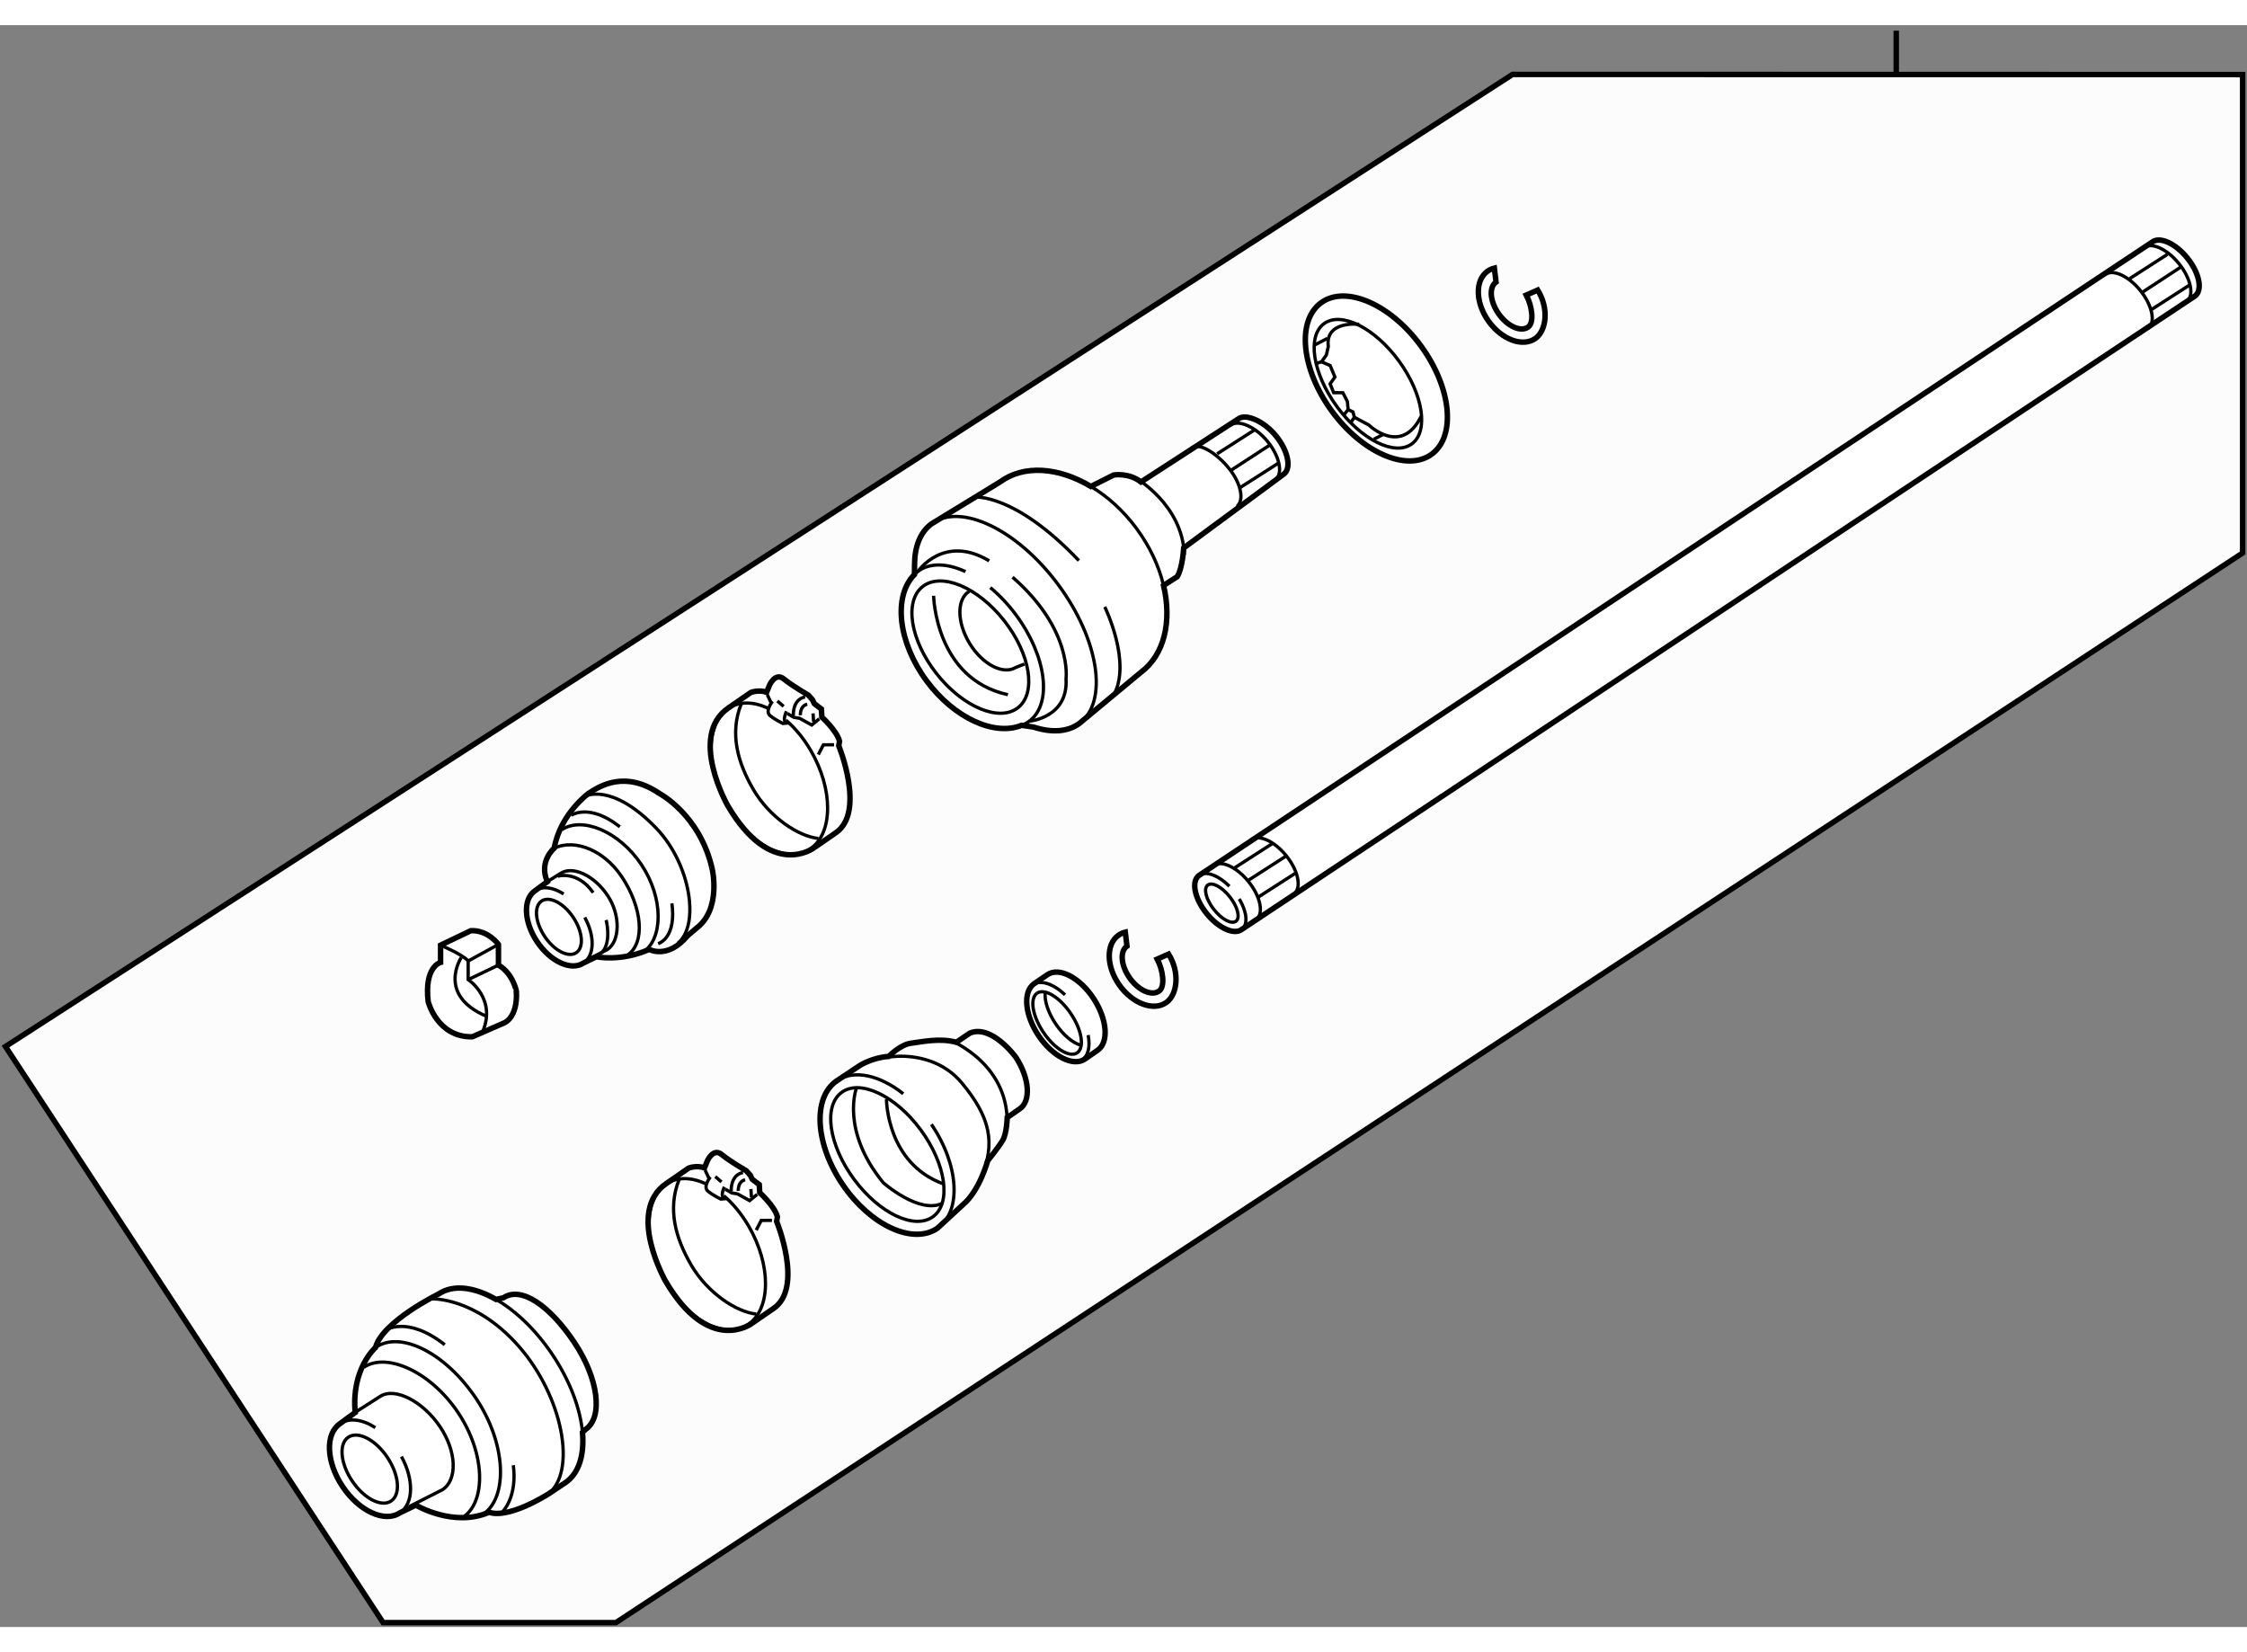 <?xml version="1.0" encoding="utf-8"?>
<!-- Generator: Adobe Illustrator 15.1.0, SVG Export Plug-In . SVG Version: 6.00 Build 0)  -->
<!DOCTYPE svg PUBLIC "-//W3C//DTD SVG 1.1//EN" "http://www.w3.org/Graphics/SVG/1.1/DTD/svg11.dtd">
<svg version="1.1" xmlns="http://www.w3.org/2000/svg" xmlns:xlink="http://www.w3.org/1999/xlink" x="0px" y="0px" width="244.8px"
	 height="180px" viewBox="6.099 20.427 205.374 146.405" enable-background="new 0 0 244.8 180" xml:space="preserve">
	
<rect x="6.099" y="20.427" width="205.374" height="146.405" fill="#808080" stroke="none"/>
	
<g><polygon fill="#FCFCFC" stroke="#000000" stroke-width="0.5" points="211.073,68.667 211.073,24.942 144.345,24.927 
				6.599,113.775 41.115,166.432 62.392,166.432 		"></polygon><line fill="none" stroke="#000000" stroke-width="0.5" x1="179.413" y1="20.927" x2="179.413" y2="24.942"></line></g><g><path fill="#FFFFFF" stroke="#000000" stroke-width="0.5" d="M202.785,40.264c0.691-0.556,2.137,0.088,3.23,1.44
				c1.094,1.354,1.419,2.9,0.728,3.459l-87.129,57.896c-0.689,0.557-2.135-0.088-3.229-1.439c-1.092-1.354-1.418-2.9-0.729-3.459
				L202.785,40.264z"></path><path fill="none" stroke="#000000" stroke-width="0.3" d="M119.365,100.285c0.694,1.155,0.825,2.308,0.249,2.774"></path><path fill="none" stroke="#000000" stroke-width="0.3" d="M115.656,98.161c0.604-0.488,1.786-0.056,2.805,0.968"></path><path fill="none" stroke="#000000" stroke-width="0.3" d="M116.979,97.255c0.691-0.557,2.137,0.088,3.229,1.439
				c1.094,1.354,1.419,2.9,0.729,3.459"></path><path fill="none" stroke="#000000" stroke-width="0.3" d="M120.433,94.897c0.691-0.555,2.137,0.09,3.229,1.441
				c1.094,1.354,1.419,2.9,0.729,3.459"></path><path fill="none" stroke="#000000" stroke-width="0.3" d="M202.021,40.775c0.691-0.556,2.137,0.088,3.229,1.44
				c1.094,1.354,1.419,2.9,0.729,3.459"></path><path fill="none" stroke="#000000" stroke-width="0.3" d="M198.494,43.237c0.691-0.556,2.137,0.089,3.229,1.44
				c1.095,1.354,1.419,2.9,0.729,3.459"></path><line fill="none" stroke="#000000" stroke-width="0.3" x1="118.921" y1="97.458" x2="122.361" y2="95.244"></line><line fill="none" stroke="#000000" stroke-width="0.3" x1="121.059" y1="100.146" x2="124.5" y2="97.934"></line><line fill="none" stroke="#000000" stroke-width="0.3" x1="120.242" y1="98.554" x2="123.683" y2="96.341"></line><line fill="none" stroke="#000000" stroke-width="0.3" x1="200.756" y1="43.586" x2="204.197" y2="41.373"></line><line fill="none" stroke="#000000" stroke-width="0.3" x1="202.768" y1="46.399" x2="206.209" y2="44.186"></line><line fill="none" stroke="#000000" stroke-width="0.3" x1="201.889" y1="44.849" x2="205.424" y2="42.532"></line><ellipse transform="matrix(0.786 -0.619 0.619 0.786 -37.044 94.414)" fill="none" stroke="#000000" stroke-width="0.3" cx="117.702" cy="100.655" rx="0.928" ry="2.094"></ellipse></g>



	
<g><path fill="#FFFFFF" stroke="#000000" stroke-width="0.5" d="M44.107,155.691c0,0,3.448,2.07,6.71,0.645
				c0,0,1.376,0.762,5.338-1.619l1.606-1.072c1.25-0.84,1.759-2.533,1.575-4.604l0.271-0.262c1.647-1.104,1.188-4.674-1.024-7.973
				c-2.212-3.301-4.824-5.17-6.472-4.066l-0.677,0.15c-1.984-1.139-3.902-1.396-5.241-0.5c0,0-5.149,2.525-5.774,4.895
				c0,0-2.233,1.953-1.854,5.939l-1.383,1.016c-1.381,0.928-1.277,3.504,0.232,5.756c1.51,2.252,3.854,3.326,5.236,2.398
				L44.107,155.691z"></path><path fill="none" stroke="#000000" stroke-width="0.3" d="M42.792,151.254c1.144,2.088,1.117,4.299-0.141,5.141"></path><path fill="none" stroke="#000000" stroke-width="0.3" d="M37.184,148.24c0.85-0.568,2.062-0.383,3.22,0.369"></path><path fill="none" stroke="#000000" stroke-width="0.3" d="M37.678,147.773l3.148-2.004c1.382-0.926,3.982,0.502,5.492,2.754
				c1.509,2.252,1.614,4.828,0.232,5.754l-3.02,1.529"></path><ellipse transform="matrix(0.831 -0.557 0.557 0.831 -78.088 48.031)" fill="none" stroke="#000000" stroke-width="0.3" cx="39.876" cy="152.321" rx="1.937" ry="3.51"></ellipse><path fill="none" stroke="#000000" stroke-width="0.3" d="M59.337,149.041c-0.192-2.143-1.126-4.689-2.75-7.111
				c-1.516-2.262-3.36-4.01-5.152-5.039"></path><path fill="none" stroke="#000000" stroke-width="0.3" d="M40.469,141.252c2.297-1.531,6.396,0.576,9.157,4.711
				c2.76,4.139,2.915,9.037,0.619,10.572"></path><path fill="none" stroke="#000000" stroke-width="0.3" d="M39.348,143.094c2.106-1.406,6.127,0.406,8.632,4.158
				c2.504,3.756,2.548,8.141,0.442,9.545"></path><path fill="none" stroke="#000000" stroke-width="0.3" d="M45.524,136.84c0,0,3.995-0.213,7.992,4.332s5.368,11.482,2.64,13.545"></path><path fill="none" stroke="#000000" stroke-width="0.3" d="M41.256,139.738c0,0,2.009-1.443,5.493,1.293"></path><path fill="none" stroke="#000000" stroke-width="0.3" d="M53.01,152.047c0,0,0.475,2.645-1.022,4.311"></path></g>



	
<g><path fill="#FFFFFF" stroke="#000000" stroke-width="0.5" d="M84.746,115.473c0,0,1.167-0.709,2.583-0.791
				c0,0,1.042-1.084,2.042-1.209s2.625-0.5,4.138-0.086l1.234-0.838c2.002-0.826,4.202,2.203,4.202,2.203
				c1.256,1.918,1.406,4.035,0.34,4.732l-1.127,0.783c0,0-0.037,1.455-0.412,2.08s-1.375,1.875-1.375,1.875s-0.75,2.75-2.25,4
				l-2.35,2.168c-2.237,1.523-6.106-0.258-8.644-3.982c-2.537-3.723-2.78-7.977-0.543-9.502L84.746,115.473z"></path><path fill="none" stroke="#000000" stroke-width="0.3" d="M91.228,120.889c2.537,3.723,2.78,7.977,0.543,9.502"></path><path fill="none" stroke="#000000" stroke-width="0.3" d="M82.584,116.906c1.564-1.064,3.926-0.514,6.073,1.188"></path><path fill="none" stroke="#000000" stroke-width="0.3" d="M87.496,114.723c0,0,3.988-0.674,6.542,2.416
				c2.583,3.127,3.083,5.459,1.708,8.709"></path><path fill="none" stroke="#000000" stroke-width="0.3" d="M92.996,113.223c0,0,5.625,2.25,5.125,8.125"></path><ellipse transform="matrix(0.805 -0.593 0.593 0.805 -56.372 75.735)" fill="none" stroke="#000000" stroke-width="0.3" cx="87.194" cy="123.748" rx="3.794" ry="7.051"></ellipse><path fill="none" stroke="#000000" stroke-width="0.3" d="M87.121,118.598c0,0,0,5.875,5.25,7.75"></path><path fill="none" stroke="#000000" stroke-width="0.3" d="M84.371,117.598c0,0-1.458,3.834,2.458,8.625
				c0,0,3.292,2.916,5.417,1.875"></path></g>



	
<g><path fill="#FFFFFF" stroke="#000000" stroke-width="0.5" d="M74.676,125.545l0.177,0.365l0.642,0.488l0.043,0.736
				c0,0,1.37,1.244,1.615,2.205l-0.072,0.418c0,0,2.484,6.049-0.263,7.945c-2.415,1.666-2.006,1.383-2.006,1.383
				s-3.881,2.947-7.88-3.861c0,0-3.63-6.377,0.054-8.918l2.06-1.422c0,0,0.693-0.273,1.445-0.023l0.276-0.674
				c0,0,0.532-1.17,1.297-0.537c0.765,0.631,2.243,1.479,2.243,1.479L74.676,125.545z"></path><path fill="none" stroke="#000000" stroke-width="0.3" d="M70.678,126.359c-1.338-0.654-2.677-0.707-3.705,0
				c-2.079,1.436-2.083,5.471-0.006,9.01c2.078,3.539,5.451,5.238,7.532,3.793c2.084-1.428,2.09-5.463,0.01-9.002
				c-0.647-1.104-1.422-2.031-2.245-2.738"></path><path fill="none" stroke="#000000" stroke-width="0.3" d="M68.164,125.949c-1.063,2.666-0.333,5.336,1.122,7.818
				c1.471,2.508,4.085,4.266,5.939,4.463"></path><path fill="none" stroke="#000000" stroke-width="0.3" d="M71.027,125.697c0,0-0.727,0.906-0.212,1.309
				c0.51,0.406,1.164,0.713,1.164,0.713l0.517-0.047c0,0-0.706,0.131-0.191-1.07"></path><line fill="none" stroke="#000000" stroke-width="0.3" x1="71.474" y1="125.66" x2="72.041" y2="126.156"></line><line fill="none" stroke="#000000" stroke-width="0.3" x1="70.886" y1="125.797" x2="70.554" y2="125.092"></line><polyline fill="none" stroke="#000000" stroke-width="0.3" points="72.387,126.811 72.983,127.158 73.503,127.244 74.613,127.859 
				75.302,127.293 		"></polyline><line fill="none" stroke="#000000" stroke-width="0.3" x1="74.786" y1="127.563" x2="74.732" y2="126.797"></line><path fill="none" stroke="#000000" stroke-width="0.3" d="M73.577,126.969c0,0-0.063-0.85,0.625-1.012"></path><path fill="none" stroke="#000000" stroke-width="0.3" d="M72.934,127.012c0,0-0.121-1.477,1.073-1.721"></path><polyline fill="none" stroke="#000000" stroke-width="0.3" points="75.217,130.559 75.675,129.67 76.653,129.664 		"></polyline></g>



	
<g><path fill="#FFFFFF" stroke="#000000" stroke-width="0.5" d="M101.855,107.195c1.067-0.699,2.948,0.287,4.202,2.203
				c1.256,1.918,1.406,4.035,0.34,4.732l-1.127,0.785c-1.055,0.732-2.951-0.213-4.232-2.113c-1.284-1.9-1.47-4.033-0.417-4.77
				L101.855,107.195z"></path><path fill="none" stroke="#000000" stroke-width="0.3" d="M100.874,108.908c0.69-0.488,2.071,0.342,3.092,1.85
				c1.018,1.502,1.28,3.109,0.587,3.596"></path><path fill="none" stroke="#000000" stroke-width="0.3" d="M104.563,114.342c-0.685,0.484-2.072-0.348-3.088-1.85
				c-1.02-1.506-1.28-3.109-0.592-3.59"></path><path fill="none" stroke="#000000" stroke-width="0.3" d="M104.86,113.648c-0.699-0.191-1.57-0.906-2.267-1.936
				c-0.713-1.055-1.055-2.156-0.96-2.887"></path><path fill="none" stroke="#000000" stroke-width="0.3" d="M100.494,108.117c0.728-0.477,1.891-0.066,2.951,0.932"></path><path fill="none" stroke="#000000" stroke-width="0.3" d="M105.553,112.727c0.201,1.033,0.028,1.893-0.553,2.273"></path></g>



	
<g><path fill="#FFFFFF" stroke="#000000" stroke-width="0.5" d="M112.909,105.328c1.042,1.666,0.807,3.697-0.207,4.42
			c-1.157,0.824-3.075,0.119-4.284-1.576c-1.209-1.697-1.251-3.742-0.094-4.566c0.19-0.135,0.4-0.229,0.625-0.285l0.154,1.275
			c-0.67,0.477-0.556,1.785,0.253,2.922s2.01,1.668,2.68,1.191c0.577-0.41,0.363-1.918-0.168-2.922L112.909,105.328z"></path></g>



	
<g><path fill="#FFFFFF" stroke="#000000" stroke-width="0.5" d="M113.695,70.83c0.497-0.795,0.592-2.622,0.592-2.622l9.167-6.763
				c0.694-0.557,0.374-2.104-0.716-3.461c-1.09-1.355-2.785-2.113-3.479-1.559l-8.875,5.75c-1.125-0.875-2.498-0.636-2.498-0.636
				l-2.08,1.047c-2.94-1.757-6.133-2.025-8.34-0.388l-6.236,3.808c-1.044,0.775-1.545,2.121-1.542,3.776l-0.009,0.853
				c-1.956,1.979-1.514,6.181,1.122,9.735c2.526,3.404,6.205,5.054,8.673,4.046l1.08,0.158c1.638,0.533,3.127,0.464,4.203-0.335
				l5.606-4.657c2.175-1.613,2.856-4.679,2.083-7.947L113.695,70.83z"></path><path fill="none" stroke="#000000" stroke-width="0.3" d="M96.611,71.828c0.826,0.684,1.625,1.522,2.345,2.493
				c2.807,3.784,3.349,8.135,1.213,9.719c-0.214,0.159-0.446,0.284-0.695,0.377"></path><path fill="none" stroke="#000000" stroke-width="0.3" d="M89.648,70.659c0.11-0.115,0.229-0.222,0.358-0.318
				c1.094-0.811,2.676-0.74,4.338,0.029"></path><path fill="none" stroke="#000000" stroke-width="0.3" d="M91.23,66.007c2.661-1.974,7.846,0.507,11.581,5.542
				c3.736,5.035,4.606,10.716,1.946,12.691"></path><path fill="none" stroke="#000000" stroke-width="0.3" d="M105.807,62.587c1.506,0.901,2.947,2.193,4.153,3.819
				c1.242,1.673,2.073,3.48,2.487,5.229"></path><path fill="none" stroke="#000000" stroke-width="0.3" d="M109.885,61.801c0,0,4.317,2.463,4.456,7.03"></path><path fill="none" stroke="#000000" stroke-width="0.3" d="M90.007,70.341c0,0,2.361-3.446,6.504-0.955"></path><path fill="none" stroke="#000000" stroke-width="0.3" d="M100.169,84.04c0,0,3.585-0.3,3.364-3.877c0,0,0.622-4.485-4.888-9.285"></path><ellipse transform="matrix(0.786 -0.619 0.619 0.786 -27.495 75.179)" fill="none" stroke="#000000" stroke-width="0.3" cx="94.729" cy="77.262" rx="3.924" ry="7.041"></ellipse><path fill="none" stroke="#000000" stroke-width="0.3" d="M94.693,72.165c-1.159,0.707-1.147,2.839,0.025,4.761
				c1.172,1.923,3.063,2.909,4.222,2.202l0.798-0.313"></path><path fill="none" stroke="#000000" stroke-width="0.3" d="M95.179,63.562c0,0,3.646-0.394,9.526,5.796"></path><path fill="none" stroke="#000000" stroke-width="0.3" d="M107.072,73.589c0,0,2.528,5.138,0.776,8.13"></path><path fill="none" stroke="#000000" stroke-width="0.3" d="M91.43,72.579c0,0,0.145,7.598,6.791,9.04"></path><path fill="none" stroke="#000000" stroke-width="0.3" d="M118.572,56.988c0.694-0.554,2.309,0.15,3.398,1.505
				c1.09,1.357,1.41,2.905,0.718,3.461"></path><path fill="none" stroke="#000000" stroke-width="0.3" d="M115.017,59.071c0.693-0.554,2.331,0.519,3.419,1.874
				c1.09,1.356,1.41,2.905,0.718,3.462"></path><line fill="none" stroke="#000000" stroke-width="0.3" x1="117.342" y1="59.604" x2="120.789" y2="57.401"></line><line fill="none" stroke="#000000" stroke-width="0.3" x1="119.474" y1="62.67" x2="122.923" y2="60.468"></line><line fill="none" stroke="#000000" stroke-width="0.3" x1="118.599" y1="61.117" x2="122.144" y2="58.811"></line></g>



	
<g><path fill="#FFFFFF" stroke="#000000" stroke-width="0.5" d="M69.752,102.962l-0.813,0.688c-1.813,2.188-3.5,1.25-3.5,1.25
				c-2.643,1.156-4.827,0.67-4.827,0.67l-1.18,0.57c-1.12,0.75-3.018-0.119-4.241-1.943c-1.222-1.824-1.306-3.91-0.188-4.662
				l1.12-0.824c-0.81-1.873,0.628-3.061,0.628-3.061c0.563-3.125,3.125-5,3.125-5c1.084-0.725,3.375-2.125,6.5,0
				c0,0,3.688,1.938,4.813,6.875C71.19,97.524,72.065,101.212,69.752,102.962z"></path><path fill="none" stroke="#000000" stroke-width="0.3" d="M59.547,101.976c0.927,1.691,0.905,3.48-0.114,4.164"></path><path fill="none" stroke="#000000" stroke-width="0.3" d="M55.004,99.534c0.688-0.461,1.67-0.311,2.608,0.299"></path><path fill="none" stroke="#000000" stroke-width="0.3" d="M55.405,99.155l1.91-1.193c1.12-0.748,3.09,0.176,4.313,2
				c1.222,1.824,1.119,4.189,0,4.938l-1.483,0.762"></path><path fill="none" stroke="#000000" stroke-width="0.3" d="M58.488,101.964c0.875,1.307,1.001,2.756,0.281,3.236
				c-0.721,0.484-2.013-0.182-2.888-1.486c-0.875-1.307-1.001-2.756-0.281-3.238C56.321,99.995,57.613,100.659,58.488,101.964z"></path><path fill="none" stroke="#000000" stroke-width="0.3" d="M57.44,93.962c1.86-1.24,5.245,0.135,7.283,3.189
				c2.038,3.055,1.999,6.777,0.139,8.02"></path><path fill="none" stroke="#000000" stroke-width="0.3" d="M56.44,95.837c1.706-1.139,4.659-0.32,6.5,2.438
				c1.841,2.762,2.19,6.027,0.485,7.166"></path><path fill="none" stroke="#000000" stroke-width="0.3" d="M59.565,90.899c0,0,2.438-1.313,6.5,2.906
				c3.206,3.328,3.999,8.934,1.982,10.531"></path><path fill="none" stroke="#000000" stroke-width="0.3" d="M58.303,92.647c0,0,1.627-1.17,4.449,1.047"></path><path fill="none" stroke="#000000" stroke-width="0.3" d="M57.065,98.212c0,0,1.813-0.563,3.25,1.5"></path><path fill="none" stroke="#000000" stroke-width="0.3" d="M61.502,102.212c0,0,0.563,2.188-0.5,3.063"></path><path fill="none" stroke="#000000" stroke-width="0.3" d="M67.502,100.692c0,0,0.545,2.936-1.25,3.688"></path></g>



	
<g><path fill="#FFFFFF" stroke="#000000" stroke-width="0.5" d="M51.659,106.333l-0.001-1.889c0,0-0.946-1.322-2.52-1.258
				l-2.771,1.326l0.001,1.574c0,0-1.513,0.377-1.133,3.59c0,0,0.823,3.273,4.035,3.209l2.896-1.262c0,0,1.26-0.443,1.131-2.898
				C53.298,108.726,52.982,107.089,51.659,106.333z"></path><path fill="none" stroke="#000000" stroke-width="0.3" d="M46.367,104.513c0,0,2.079,0.879,2.521,1.447l0.002,1.699
				c0,0,2.771,1.824,1.2,5.037"></path><line fill="none" stroke="#000000" stroke-width="0.3" x1="51.658" y1="104.444" x2="48.888" y2="105.96"></line><line fill="none" stroke="#000000" stroke-width="0.3" x1="51.659" y1="106.333" x2="48.89" y2="107.659"></line><path fill="none" stroke="#000000" stroke-width="0.3" d="M48.256,105.644c0,0-2.264,3.404,2.272,5.352"></path></g>



	
<g><path fill="#FFFFFF" stroke="#000000" stroke-width="0.5" d="M80.354,82.075l0.177,0.366l0.642,0.487l0.043,0.736
				c0,0,1.37,1.245,1.615,2.205l-0.072,0.418c0,0,2.484,6.049-0.263,7.947c-2.415,1.666-2.006,1.383-2.006,1.383
				s-3.881,2.947-7.88-3.863c0,0-3.63-6.376,0.054-8.918l2.06-1.421c0,0,0.693-0.273,1.445-0.024l0.276-0.674
				c0,0,0.532-1.17,1.297-0.536c0.765,0.63,2.243,1.478,2.243,1.478L80.354,82.075z"></path><path fill="none" stroke="#000000" stroke-width="0.3" d="M76.355,82.89c-1.338-0.653-2.677-0.707-3.705,0
				c-2.079,1.436-2.083,5.471-0.006,9.01c2.078,3.541,5.451,5.24,7.532,3.795c2.084-1.428,2.09-5.465,0.01-9.003
				c-0.647-1.104-1.422-2.032-2.245-2.738"></path><path fill="none" stroke="#000000" stroke-width="0.3" d="M73.841,82.479c-1.063,2.666-0.333,5.337,1.122,7.818
				c1.471,2.51,4.085,4.266,5.939,4.465"></path><path fill="none" stroke="#000000" stroke-width="0.3" d="M76.704,82.228c0,0-0.727,0.907-0.212,1.31
				c0.51,0.405,1.164,0.712,1.164,0.712l0.517-0.047c0,0-0.706,0.132-0.191-1.069"></path><line fill="none" stroke="#000000" stroke-width="0.3" x1="77.151" y1="82.19" x2="77.718" y2="82.687"></line><line fill="none" stroke="#000000" stroke-width="0.3" x1="76.563" y1="82.328" x2="76.231" y2="81.623"></line><polyline fill="none" stroke="#000000" stroke-width="0.3" points="78.064,83.341 78.66,83.689 79.181,83.774 80.291,84.39 
				80.979,83.823 		"></polyline><line fill="none" stroke="#000000" stroke-width="0.3" x1="80.463" y1="84.093" x2="80.409" y2="83.327"></line><path fill="none" stroke="#000000" stroke-width="0.3" d="M79.254,83.5c0,0-0.063-0.85,0.625-1.012"></path><path fill="none" stroke="#000000" stroke-width="0.3" d="M78.611,83.543c0,0-0.121-1.477,1.073-1.721"></path><polyline fill="none" stroke="#000000" stroke-width="0.3" points="80.894,87.09 81.353,86.201 82.33,86.195 		"></polyline></g>



	
<g><ellipse transform="matrix(0.808 -0.59 0.59 0.808 -5.766 87.864)" fill="#FFFFFF" stroke="#000000" stroke-width="0.5" cx="131.842" cy="52.773" rx="5.043" ry="8.566"></ellipse><ellipse transform="matrix(0.808 -0.589 0.589 0.808 -6.12 87.499)" fill="none" stroke="#000000" stroke-width="0.3" cx="131.124" cy="53.135" rx="3.518" ry="6.805"></ellipse><path fill="none" stroke="#000000" stroke-width="0.3" d="M130.324,47.763c0,0-3.133-0.367-2.818,2.03l-0.177,0.771l-0.441,0.628
				l0.786,0.343l0.436,1.046l-0.441,0.629l0.329,0.806l0.838,0.002l0.412,0.798l0.071,0.747l0.439,0.208l0.131,0.49l1.324,0.709
				c0,0,2.958,2.896,4.778-0.796"></path><line fill="none" stroke="#000000" stroke-width="0.3" x1="127.435" y1="49.046" x2="126.238" y2="49.664"></line><line fill="none" stroke="#000000" stroke-width="0.3" x1="129.318" y1="55.562" x2="128.943" y2="56.017"></line><line fill="none" stroke="#000000" stroke-width="0.3" x1="129.889" y1="56.26" x2="129.521" y2="56.798"></line><line fill="none" stroke="#000000" stroke-width="0.3" x1="126.888" y1="51.192" x2="126.48" y2="51.315"></line><line fill="none" stroke="#000000" stroke-width="0.3" x1="132.471" y1="57.853" x2="131.672" y2="58.265"></line></g>



	
<g><path fill="#FFFFFF" stroke="#000000" stroke-width="0.5" d="M146.643,44.636c1.041,1.666,0.807,3.696-0.207,4.419
			c-1.158,0.824-3.076,0.119-4.285-1.576c-1.209-1.696-1.25-3.741-0.094-4.565c0.189-0.136,0.4-0.229,0.625-0.285l0.154,1.274
			c-0.67,0.477-0.557,1.785,0.252,2.922c0.811,1.137,2.01,1.669,2.68,1.192c0.578-0.411,0.363-1.919-0.168-2.923L146.643,44.636z"></path></g>


</svg>